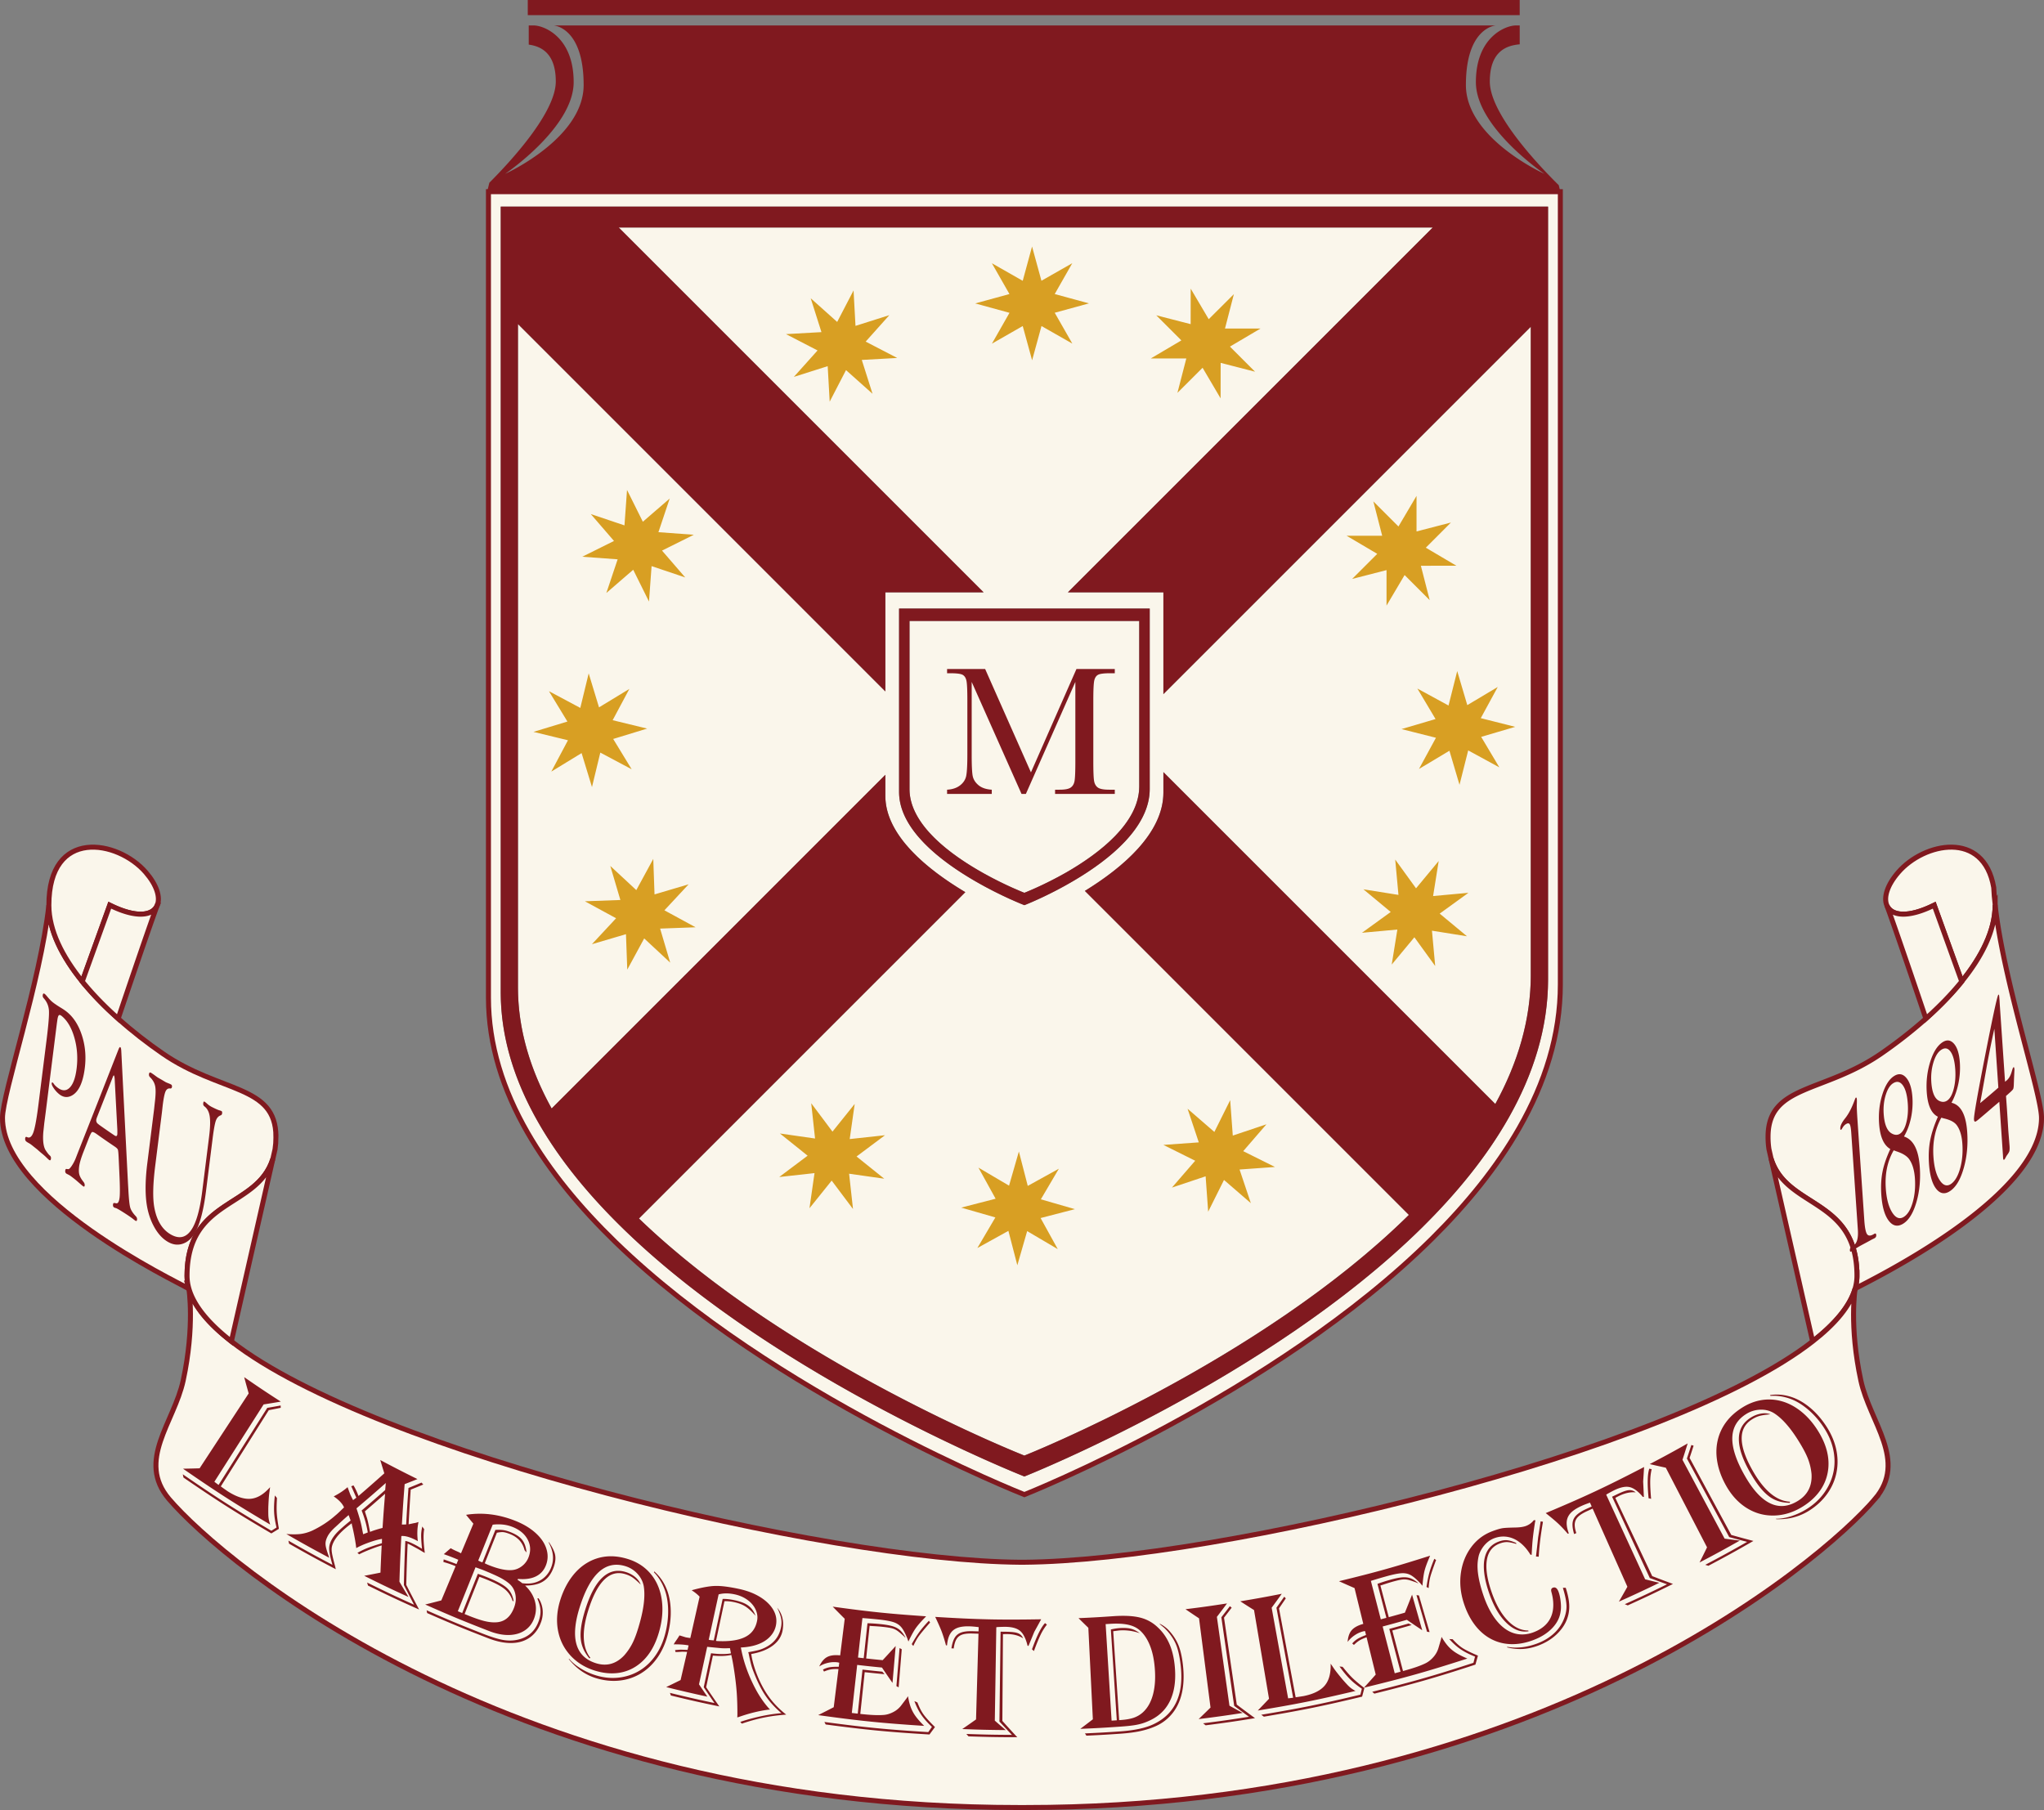 <svg xmlns="http://www.w3.org/2000/svg" width="601.469" height="532.665" viewBox="0 0 601.469 532.665"><rect x="0" y="0" width="601.469" height="532.665" fill="#808080" stroke="none"/><path d="M81.2 334.54c0 1.322-.088 2.527-.264 3.658l-.646 2.864-.015.03c-4.656 14.66-25.235 11.428-25.235 34.386 0 1.249.19 2.498.543 3.746C51.588 377.021.734 352.593.734 328.988c0-7.095 11.164-40.204 13.647-62.56.014 7.403 3.936 15.114 9.826 22.4v.015c3.085 3.804 6.699 7.491 10.562 10.929 4.2 3.76 8.696 7.241 13.161 10.311 16.922 11.663 33.27 9.093 33.27 24.457z" fill="#faf6eb" stroke="#80191f" stroke-width="1.469" stroke-miterlimit="10"/><path d="M46.285 266.384c0 .014 0 .014-.015.029-1.248 3.055-6.037 3.907-13.969-.03l-8.094 22.445c-5.89-7.286-9.812-14.997-9.826-22.4 0-.015.014-.03 0-.044 0-22.827 20.256-19.199 28.51-9.68 3.247 3.76 4.334 7.344 3.394 9.68zM587.088 266.28v.104c0 7.403-3.922 15.158-9.826 22.444l-8.094-22.444c-7.815 3.877-12.589 3.114-13.91.146-.03-.044-.045-.102-.06-.146-.94-2.321.133-5.92 3.394-9.68 7.55-8.726 25.177-12.5 28.085 4.48.074 1.615.206 3.32.411 5.097z" fill="#faf6eb" stroke="#80191f" stroke-width="1.469" stroke-miterlimit="10"/><path d="M600.734 328.988c0 23.605-50.853 48.033-54.848 50.236a13.75 13.75 0 0 0 .543-3.746c0-22.988-20.623-19.727-25.25-34.43l-.646-2.85a23.648 23.648 0 0 1-.265-3.658c0-15.364 16.35-12.794 33.27-24.457 4.466-3.085 8.976-6.566 13.177-10.311 3.863-3.452 7.476-7.125 10.547-10.93v-.014c5.904-7.286 9.826-15.041 9.826-22.444v-.103c2.439 22.371 13.646 55.597 13.646 62.707z" fill="#faf6eb" stroke="#80191f" stroke-width="1.469" stroke-miterlimit="10"/><path d="M577.262 288.828v.015c-3.07 3.804-6.684 7.477-10.547 10.929 0 0-8.535-25.31-11.458-33.242 1.322 2.968 6.096 3.731 13.91-.146l8.095 22.444zM546.43 375.478a13.75 13.75 0 0 1-.544 3.746c-1.47 5.127-5.846 10.341-12.5 15.526l-12.207-53.703c4.627 14.704 25.25 11.443 25.25 34.431z" fill="#faf6eb" stroke="#80191f" stroke-width="1.469" stroke-miterlimit="10"/><path d="M551.732 441.153c-15.85 18.596-100.796 90.778-250.065 90.778h-1.865c-149.27 0-234.201-72.182-250.065-90.778-9.636-11.31 1.513-22.562 4.172-34.887 3.451-16.055 1.674-27.042 1.674-27.042 1.469 5.127 5.846 10.341 12.5 15.526 42.099 32.845 175.02 64.573 232.086 64.999h1.131c57.052-.426 189.972-32.14 232.086-64.999 6.654-5.185 11.03-10.4 12.5-15.526 0 0-1.777 10.987 1.69 27.042 2.643 12.325 13.807 23.576 4.156 34.887z" fill="#faf6eb" stroke="#80191f" stroke-width="1.469" stroke-miterlimit="10"/><path d="M80.275 341.092L68.083 394.75c-6.654-5.185-11.031-10.4-12.5-15.526a13.751 13.751 0 0 1-.543-3.746c0-22.958 20.579-19.727 25.235-34.386zM46.27 266.413c-2.893 7.785-11.501 33.359-11.501 33.359-3.863-3.438-7.477-7.125-10.562-10.93v-.014l8.094-22.444c7.932 3.936 12.72 3.084 13.97.029z" fill="#faf6eb" stroke="#80191f" stroke-width="1.469" stroke-miterlimit="10"/><path d="M143.732 56.405v237.212c0 13.88 4.303 27.174 11.501 39.69 6.566 11.427 15.556 22.21 25.853 32.212 46.622 45.242 120.346 74.326 120.346 74.326s73.386-29.142 120.038-75.427c10.136-10.062 19.008-20.932 25.589-32.478 7.55-13.234 12.089-27.365 12.089-42.216V59.401v-2.996H143.732zM455.534 91.07v197.126c0 14.292-4.333 27.909-11.545 40.673-6.522 11.56-15.424 22.416-25.603 32.463-45.595 44.919-116.954 73.18-116.954 73.18S229.78 406.31 184.2 362.405c-10.356-9.974-19.36-20.755-25.868-32.198-6.889-12.06-10.987-24.854-10.987-38.22V90.291 60.797h308.189V91.07zm-195.01 136.945v6.199c0 11.677 12.397 21.695 23.531 28.335l-96.036 96.036c44.081 42.48 113.413 69.773 113.413 69.773s69.053-27.351 113.15-70.83l-95.347-95.347c11.017-6.771 23.106-16.936 23.106-28.937v-6.022l97.667 97.667c6.551-11.957 10.444-24.693 10.444-38.03V96.153L342.34 204.263v-29.95h-28.1L421.603 66.951H182.07L289.43 174.313h-28.908v29.158L152.413 95.36v195.172c0 12.456 3.687 24.399 9.915 35.68l98.195-98.196zm4.039-20.506v-28.423h73.753v53.115c0 11.31-11.898 20.8-22.18 26.881-7.815 4.642-14.704 7.3-14.704 7.3s-6.625-2.54-14.263-6.947c-10.37-5.964-22.606-15.336-22.606-26.352V207.51zm24.986 49.546c6.492 3.614 11.883 5.685 11.883 5.685s5.655-2.189 12.354-6.008c9.65-5.567 21.446-14.542 21.446-25.324v-20.036-28.643h-67.6v49.487c0 10.532 12.178 19.419 21.917 24.839z" fill="#faf6eb"/><path d="M428.55 166.484l-8.99-5.303 7.39-7.403-10.121 2.615v-10.459l-5.318 9.004-7.388-7.388 2.6 10.12h-10.459l9.004 5.318-7.388 7.388 10.12-2.6v10.444l5.318-8.99 7.389 7.39-2.6-10.121 10.443-.015zm-4.906 102.382l8.461-6.125-10.4.954 1.646-10.311-6.67 8.035-6.125-8.461.955 10.4-10.311-1.646 8.034 6.67-8.46 6.125 10.414-.955-1.66 10.311 6.669-8.034 6.125 8.46-.954-10.4 10.311 1.646-8.035-6.669zM445.87 213.9l-10.136-2.556 4.995-9.18-8.96 5.346-2.968-10.018-2.556 10.136-9.166-4.995 5.347 8.975-10.018 2.953 10.136 2.556-4.995 9.18 8.96-5.361 2.968 10.018 2.556-10.12 9.166 4.993-5.347-8.975 10.018-2.952zM370.926 96.682h-10.459l2.615-10.12-7.404 7.373-5.302-8.99-.015 10.444-10.12-2.6 7.388 7.389-9.004 5.317h10.458l-2.614 10.121 7.403-7.388 5.302 9.004.015-10.444 10.12 2.6-7.388-7.389 9.005-5.317zm-50.486-7.403l-10.077-2.747 5.17-9.078-9.077 5.17-2.762-10.076-2.747 10.091-9.077-5.17 5.17 9.063-10.076 2.761 10.09 2.762-5.17 9.078 9.063-5.186 2.762 10.077 2.761-10.077 9.078 5.171-5.185-9.078 10.077-2.761zm-56.42 16.07l-9.284-4.819 6.963-7.785-9.96 3.158-.572-10.429-4.818 9.269-7.786-6.963 3.159 9.96-10.43.587 9.284 4.803-6.977 7.786 9.959-3.159.587 10.444 4.804-9.283 7.8 6.962-3.159-9.959 10.43-.573zM204.69 272.89l-9.18-4.995 7.124-7.653-10.032 2.968-.368-10.444-4.994 9.18-7.653-7.109 2.967 10.018-10.443.382 9.18 4.994-7.11 7.638 10.019-2.952.382 10.429 4.98-9.18 7.652 7.123-2.967-10.017 10.444-.382zm-.528-115.514l-10.415-.764 3.32-9.9-7.903 6.83-4.656-9.357-.75 10.43-9.914-3.335 6.83 7.917-9.342 4.642 10.415.764-3.32 9.9 7.903-6.83 4.641 9.357.764-10.43 9.9 3.335-6.83-7.903 9.357-4.656zm-13.734 57.037l-10.15-2.468 4.92-9.21-8.93 5.435-3.041-10.003-2.468 10.165-9.224-4.921 5.434 8.93-9.988 3.041 10.15 2.468-4.906 9.225 8.916-5.45 3.055 10.003 2.453-10.15 9.225 4.906-5.435-8.916 9.989-3.055zm61.62 125.928l8.373-6.257-10.385 1.131 1.468-10.341-6.536 8.152-6.258-8.358 1.131 10.385-10.34-1.483 8.152 6.536-8.358 6.273 10.385-1.146-1.484 10.34 6.537-8.137 6.272 8.358-1.146-10.385 10.341 1.469-8.152-6.537zm64.264 15.497l-10.032-2.893 5.302-9.005-9.151 5.053-2.615-10.12-2.893 10.047-9.005-5.303 5.053 9.151-10.12 2.615 10.047 2.894-5.303 9.004 9.137-5.053 2.63 10.12 2.893-10.047 9.004 5.303-5.053-9.151 10.106-2.615zm58.859-12.412l-9.342-4.656 6.83-7.903-9.9 3.32-.764-10.43-4.657 9.357-7.888-6.83 3.305 9.9-10.414.75 9.357 4.656-6.845 7.903 9.915-3.32.749 10.414 4.656-9.342 7.903 6.83-3.32-9.9 10.415-.749z" fill="#d89f23"/><path d="M173.727 487.877c-1.18-1.492-1.823-3.41-1.933-5.745-.11-2.336.32-5.034 1.266-8.096 1.33-4.303 2.919-7.345 4.74-9.142 1.82-1.797 3.86-2.345 6.155-1.656.843.253 1.572.588 2.186 1.006.613.418 1.406 1.111 2.387 2.075-.303-.831-.85-1.575-1.643-2.233-.792-.658-1.726-1.147-2.804-1.471-2.544-.764-4.787-.238-6.77 1.596-1.982 1.835-3.684 4.975-5.076 9.44-.557 1.79-.947 3.377-1.165 4.762-.218 1.383-.282 2.621-.192 3.714a9.695 9.695 0 0 0 .764 3.085c.42.963 1.018 1.912 1.798 2.841l.287-.176zm-12.223-34.074l-.05.142c1.33 2.429 1.627 4.77.843 7.03-.408 1.18-1.026 2.18-1.858 3-.832.82-1.82 1.4-2.963 1.734-1.144.335-2.412.406-3.8.207-.513-.409-.967-.735-1.365-.976l.105-.286c2.187.2 3.985-.07 5.389-.795 1.404-.725 2.378-1.881 2.93-3.457.555-1.578.54-3.184-.024-4.822-.564-1.636-1.638-3.145-3.214-4.539-1.578-1.394-3.503-2.54-5.787-3.453-4.897-1.956-9.71-2.557-14.567-1.792a334.71 334.71 0 0 0 2.154 2.603l-3.64 8.711-.2-.087a5.898 5.898 0 0 0-.338-.187 12.421 12.421 0 0 0-.624-.285 20.851 20.851 0 0 1-1.462-.696c-.162-.094-.244-.14-.406-.235-.813.703-1.22 1.054-2.038 1.753.124.037.234.072.33.105s.186.069.27.106c.664.222 1.685.616 3.062 1.178l.607.263-.527 1.26a86.36 86.36 0 0 0-3.773-1.37l-.085.76c1.365.38 2.562.791 3.596 1.238l-4.206 10.068c-1.892.494-2.84.735-4.747 1.206 7.476 3.312 11.245 4.876 18.832 7.817 2.139.829 4.12 1.211 5.928 1.154 1.808-.057 3.353-.528 4.633-1.402 1.279-.875 2.185-2.098 2.726-3.661.585-1.691.62-3.372.121-5.042s-1.448-3.15-2.848-4.447c1.492.017 2.792-.165 3.9-.543a6.477 6.477 0 0 0 2.783-1.817c.748-.833 1.337-1.882 1.77-3.14.468-1.354.592-2.549.377-3.584-.215-1.035-.83-2.273-1.834-3.72zm-16.527-5.107c2.148-.256 4.095-.036 5.862.67 2.079.832 3.547 2.048 4.413 3.671.867 1.623.978 3.344.311 5.164a5.89 5.89 0 0 1-1.918 2.648c-.893.706-1.87 1.107-2.93 1.201-1.764.167-4.106-.324-7.003-1.504-.354-.145-.71-.307-1.067-.491l3.568-8.988c.832-.169 1.488-.224 1.97-.166.481.06 1.115.248 1.905.564 2.303.92 3.72 2.489 4.273 4.739l.578.661c-.16-1.57-.584-2.797-1.272-3.684-.688-.887-1.811-1.636-3.37-2.26-.806-.321-1.518-.53-2.137-.624-.62-.092-1.415-.115-2.39-.067l-3.808 9.543-.423-.12-.815-.393 4.253-10.564zm6.346 24.261c-1.06 2.92-2.9 4.426-5.531 4.478-1.018.042-2.153-.096-3.401-.418-1.249-.32-2.863-.877-4.838-1.683l-.838-.343 4.351-10.96c.676.24 1.362.5 2.06.783 2.485 1.005 4.283 1.943 5.385 2.841 1.103.898 1.877 2.053 2.322 3.465l.314.119c-.26-1.66-.929-2.972-2.014-3.947-1.084-.975-3.022-2.007-5.81-3.135a43.37 43.37 0 0 0-2.711-.999l-4.606 11.541c-.514-.212-.771-.319-1.285-.533l5.209-12.934c1.342.486 2.066.745 2.167.786 2.098.86 3.717 1.57 4.856 2.147 1.139.576 2.079 1.195 2.819 1.808.924.765 1.56 1.782 1.846 3.063.285 1.28.189 2.589-.295 3.921zm75.266 30.149c-.92-.964-1.829-2.118-2.717-3.462-.89-1.344-1.744-2.888-2.56-4.631a44.121 44.121 0 0 1-2.022-5.082 39.368 39.368 0 0 1-1.282-5.096c1.966-.088 3.683-.416 5.145-.976 1.461-.558 2.64-1.337 3.538-2.326.897-.99 1.45-2.112 1.665-3.362.21-1.218.092-2.373-.35-3.466-.44-1.093-1.158-2.11-2.149-3.053-.99-.943-2.197-1.758-3.621-2.454-1.424-.696-3.06-1.236-4.912-1.627-2.872-.607-5.174-.899-6.915-.847-1.74.052-4.018.481-6.855 1.26l.18.152c.768.483 1.479 1.066 2.133 1.744l-2.736 12.178c-.755-.11-1.228-.186-1.396-.232-.237-.067-.503-.157-.78-.243a57.07 57.07 0 0 0-1.018-.302.416.416 0 0 0-.1.184c-.449.706-.67 1.043-.662 1.009-.515.742-.78 1.137-.791 1.186a.78.78 0 0 1-.043.12 2.28 2.28 0 0 1-.082.162l.29-.032c1.651-.005 3.01.098 4.08.318l-.303 1.308c-.692-.02-1.038-.03-1.732-.052-.352-.018-1.001.025-1.946.121l.122.552.225.003c.129.014.346.011.651-.009.306-.02.578-.033.803-.051.152-.012.417-.016.79-.005.373.013.69.023.95.034l-1.918 8.29c-1.685.835-2.533 1.249-4.235 2.068a359.218 359.218 0 0 0 12.115 2.82 351.684 351.684 0 0 1-2.461-3.63l2.407-11.038c1.429.146 2.143.215 3.57.348.758.096 1.8.112 3.125.043l.3 1.537c-1.439.254-3.224.265-5.35.022l-.518-.063-2.146 10.005a351.948 351.948 0 0 0 3.157 4.65 360.393 360.393 0 0 1-13.099-2.987l.284.773c5.684 1.383 8.536 2.026 14.253 3.214a351.225 351.225 0 0 1-3.881-5.648l1.977-9.29.225-.002c1.936.183 3.672.11 5.2-.214l.058.272c.28 1.195.553 2.756.836 4.67.336 2.269.581 4.378.713 6.316.132 1.937.194 4.048.187 6.335l-.034.793.426-.123c3.102-1.09 6.017-1.811 8.767-2.158l.442-.026zm-9.431-20.6c-1.665.41-3.732.56-6.196.435l-.265-.058 2.483-11.667c.869-.034 1.807.057 2.819.272 1.355.288 2.474.714 3.363 1.283.89.568 1.867 1.475 2.942 2.716a6.328 6.328 0 0 0-1.204-2.137c-.526-.607-1.193-1.102-2-1.484-.808-.382-1.802-.698-2.984-.949-1.3-.276-2.455-.4-3.465-.372l-2.615 12.192c-.603-.029-1.028-.072-1.275-.128l-.21-.047 2.913-13.354c1.406-.382 2.975-.385 4.713-.014 1.415.302 2.661.84 3.744 1.62 1.084.78 1.884 1.712 2.4 2.803.518 1.091.678 2.183.474 3.279-.276 1.478-.865 2.68-1.776 3.603-.91.924-2.197 1.597-3.861 2.006zm-41.964 9.18c2.242.676 4.382.9 6.405.677a12.563 12.563 0 0 0 5.573-1.995c1.69-1.106 3.115-2.579 4.28-4.41 1.165-1.833 2.06-4.005 2.697-6.509.633-2.488.873-4.862.735-7.119-.138-2.255-.633-4.29-1.481-6.107a13.629 13.629 0 0 0-3.498-4.634c-1.486-1.277-3.24-2.217-5.275-2.83-2.203-.665-4.284-.899-6.26-.696a13.527 13.527 0 0 0-5.55 1.83c-1.728 1.019-3.261 2.42-4.596 4.214-1.335 1.793-2.416 3.911-3.23 6.363-1.036 3.124-1.333 6.134-.853 9.032.48 2.898 1.688 5.433 3.627 7.586 1.94 2.151 4.425 3.694 7.426 4.598zm-4.602-18.727c3.12-9.87 7.575-13.822 13.413-12.061a7.849 7.849 0 0 1 3.539 2.212c.987 1.062 1.615 2.275 1.88 3.65.444 2.654.105 6.118-1.048 10.39-.687 2.545-1.373 4.55-2.065 6.014a16.845 16.845 0 0 1-2.663 4.026c-2.333 2.463-5.075 3.242-8.168 2.307-6.15-1.858-7.764-7.442-4.888-16.538zm26.778 2.104c.042-1.795-.113-3.466-.46-5.015a14.981 14.981 0 0 0-1.647-4.265 12.882 12.882 0 0 0-2.755-3.34l-.072.268c.935.943 1.74 2.08 2.415 3.407a15.44 15.44 0 0 1 1.427 4.236c.274 1.496.379 3.115.308 4.86a26.495 26.495 0 0 1-.789 5.371c-.618 2.476-1.57 4.656-2.87 6.533-1.302 1.878-2.852 3.374-4.655 4.48-1.803 1.107-3.815 1.803-6.029 2.081s-4.48.073-6.78-.616a19.137 19.137 0 0 1-4.582-2.051c-1.423-.878-2.574-1.842-3.45-2.889l-.046.145c2.248 2.802 4.962 4.683 8.086 5.618 2.399.717 4.745.938 7.021.666a15.017 15.017 0 0 0 6.276-2.204c1.904-1.195 3.52-2.785 4.852-4.761 1.332-1.975 2.308-4.247 2.942-6.805.5-2.018.767-3.924.808-5.719zm43.384 29.678c12.439 1.72 18.687 2.354 31.196 3.164-1.073-1.052-1.912-2-2.523-2.842a10.941 10.941 0 0 1-1.425-2.634c-.34-.915-.61-2-.809-3.253l-.372.556c-.65.865-.976 1.296-1.632 2.159a6.774 6.774 0 0 1-2.223 1.887c-.904.491-1.878.818-2.853.903-1.698.147-3.937.032-6.578-.254l-.387-.043 1.301-12.282c2.337.256 3.507.375 5.846.598l-.664-.752a346.875 346.875 0 0 1-5.836-.608l-1.396 12.962c-.698-.078-1.046-.117-1.744-.198l1.58-14.14c2.915.337 4.374.492 7.293.776a353.563 353.563 0 0 0 3.101 4.518l.937-10.865a351.342 351.342 0 0 1-3.832 4.176 343.88 343.88 0 0 1-4.857-.502l1.019-9.609.52.057c1.329.075 2.296.14 2.905.201 1.426.144 2.574.3 3.347.527.7.206 1.368.608 1.958 1.118.034.003.484.392 1.356 1.16.16.183.325.331.492.447-.49-.939-1.022-1.67-1.601-2.197-.579-.524-1.316-.92-2.211-1.191-.896-.269-2.098-.477-3.607-.63-1.337-.137-2.6-.22-3.79-.25l-1.108 10.287a342.72 342.72 0 0 1-1.68-.19l1.299-11.62c1.407.096 2.966.234 4.678.411 1.972.204 3.458.463 4.46.792 1 .33 1.786.85 2.357 1.56.572.712 1.149 1.804 1.739 3.276-.001.018.1.304.303.863.804-1.698 1.501-2.98 2.097-3.842.596-.861 1.487-1.894 2.661-3.1l.448-.478c-11.021-.755-16.525-1.322-27.486-2.84a318.701 318.701 0 0 0 3.535 3.568l-1.34 10.77c-1.601-.17-2.866-.018-3.8.469-.932.484-1.722 1.416-2.368 2.792a8.31 8.31 0 0 1 2.616-1.07 7.79 7.79 0 0 1 2.728-.15c.089.012.177.028.266.048.088.02.184.046.29.076l-.147 1.182c-1.163-.012-2.07.038-2.722.154a6.438 6.438 0 0 0-1.925.683l.306.58c.719-.31 1.376-.52 1.973-.627.598-.107 1.358-.142 2.283-.11l-1.395 11.225c-1.822.942-2.737 1.409-4.58 2.332zm-133.588-41.002c5.187 2.588 7.796 3.836 13.045 6.24a354.845 354.845 0 0 1-2.674-4.504c.17-5.387.283-8.073.566-13.433.986-.102 2.25.218 3.798.952.383.18.735.364 1.054.552-.254-1.982-.184-3.864.195-5.643l-.6.19c-.235.074-.48.126-.734.154-.63.135-.945.202-1.577.335.213-4.088.336-6.127.615-10.199 1.488-.595 2.23-.896 3.706-1.506l-.529-.566c-1.527.638-2.293.953-3.833 1.577a521.592 521.592 0 0 0-.678 10.739c-.504.014-.756.02-1.26.032.28-4.77.442-7.15.812-11.898 1.514-.587 2.268-.884 3.77-1.485a335.71 335.71 0 0 1-10.946-5.611c.469 1.566.708 2.35 1.194 3.917a489.79 489.79 0 0 1-7.6 6.673c-.439-1.19-.93-2.23-1.474-3.12l-.669.269c.059.1.088.151.146.253.247.555.44.996.582 1.32.244.557.366.836.612 1.392l.174.381c-.384.288-.577.431-.962.717-.141-.249-.422-.81-.836-1.686-.316-.85-.472-1.274-.783-2.124-1.128.995-2.487 1.903-4.08 2.714 1.56 1.057 2.574 2.137 3.04 3.251l-.238.215c-1.169 1.149-1.933 1.855-2.287 2.124-1.985 1.757-4.269 3.263-6.863 4.498-1.163.508-2.292.832-3.384.97-1.093.137-2.496.144-4.213.01 5.024 2.894 7.554 4.295 12.647 7.008-.148-.384-.223-.596-.224-.636-.39-1.086-.647-1.933-.774-2.537-.128-.604-.146-1.147-.057-1.625.09-.48.283-1.002.58-1.569.439-.836 1.2-1.736 2.28-2.704.787-.723 1.18-1.086 1.962-1.812a75.825 75.825 0 0 1 1.92-1.695l.591 1.603c-1.61 1.3-2.85 2.371-3.706 3.222-.856.851-1.51 1.708-1.961 2.575-.444.853-.663 1.697-.654 2.534.009.835.256 2.158.759 3.968l.207.74c-5.22-2.754-7.812-4.177-12.96-7.12l.201.9c5.463 3.112 8.215 4.614 13.757 7.514a4.772 4.772 0 0 1-.146-.577 3.244 3.244 0 0 0-.086-.374c-.411-1.49-.69-2.648-.847-3.476-.157-.828-.192-1.502-.106-2.02.084-.517.279-1.069.581-1.652.867-1.676 2.635-3.47 5.267-5.415l.06.376c.526 2.221.92 4.222 1.172 6.003l.115.913c1-.565 2.233-1.107 3.693-1.632 1.46-.524 2.751-.885 3.88-1.076-.008.505-.012.758-.018 1.263l-.336.115c-1.674.503-2.99.938-3.942 1.316-.951.378-1.926.85-2.927 1.416l.516.434c.753-.41 1.832-.886 3.231-1.435 1.4-.551 2.526-.945 3.385-1.177a523.115 523.115 0 0 0-.356 7.997c-1.91.386-2.869.573-4.793.935zm-.304-12.229c-.198-.99-.295-1.484-.487-2.473-.259-1.273-.758-2.99-1.48-5.147a481.426 481.426 0 0 0 8.633-7.46c-.075.827-.112 1.241-.184 2.069a483.195 483.195 0 0 1-6.933 6.021c.875 2.194 1.481 4.347 1.808 6.465-.542.211-.813.316-1.357.525zm2.032-.69l-.105-.48c-.296-1.59-.558-2.788-.795-3.595l-.499-1.542-.122-.435a481.997 481.997 0 0 0 5.943-5.175c-.33 4.014-.479 6.026-.745 10.058-1.555.405-2.784.792-3.677 1.168zm-27.44-5.406c-.077-1.063-.07-2.44.028-4.129l.006-.467a351.58 351.58 0 0 1-.606-.718l-.03.276c-.193 1.771-.256 3.314-.19 4.626.063 1.313.297 2.821.709 4.527-.605.384-.907.575-1.513.957-10.6-6.245-15.821-9.57-26.074-16.626l.207.968c10.17 6.975 15.348 10.263 25.856 16.442a418.81 418.81 0 0 0 2.2-1.345l-.026-.309c-.305-1.738-.491-3.138-.567-4.202zm335.357 24.01l3.113 10.783.744.094-3.13-10.777-.727-.1zm-148.522 14.42l.464.545c.55-1.197 1.086-2.16 1.612-2.894.527-.733 1.563-1.976 3.086-3.74l.25-.239a388.24 388.24 0 0 1-.356-.556c-1.136 1.196-2.067 2.282-2.785 3.264-.717.982-1.473 2.189-2.27 3.62zm154.16-24.411l.15-.316-.532-.387c-.644 1.537-1.133 2.895-1.458 4.076-.325 1.18-.607 2.586-.847 4.215l.63.336c.091-1.32.252-2.416.486-3.295.234-.878.767-2.42 1.572-4.63zm29.529-1.371l.807.059c.138-2.838.539-6.095 1.164-9.771l.077-.524-.672-.106c-.284 1.86-.43 2.79-.734 4.653a435.929 435.929 0 0 1-.642 5.689zm-327.158-8.026l-.568-.8c-.222 1.015-.332 1.928-.327 2.74.004.812.087 2.085.26 3.82l-.38-.233a24.795 24.795 0 0 0-2.512-1.375c-.785-.372-1.459-.61-2.023-.712a523.76 523.76 0 0 0-.425 12.974 356.434 356.434 0 0 0 2.998 5.799c-5.557-2.508-8.32-3.813-13.809-6.525l.25.883c5.977 2.944 8.986 4.355 15.043 7.056a355.372 355.372 0 0 1-3.779-7.25c.115-4.875.196-7.308.404-12.163l.527.25c.1.048.776.392 1.965 1.042a33.253 33.253 0 0 1 1.93 1.122c.186.12.447.225.635.348-.43-3.13-.478-5.455-.19-6.976zm33.625 20.294l-.328.106c.529 1.21.835 2.313.913 3.306.077.995-.076 2.057-.464 3.19-1.042 3.046-3.12 4.938-6.267 5.62-1.348.299-2.752.324-4.207.076-1.454-.25-3.42-.843-5.883-1.807-6.71-2.625-10.046-4.01-16.67-6.925.06.325.091.487.153.813 7.152 3.138 10.755 4.623 18.007 7.424 2.577.996 4.93 1.453 7.038 1.383 2.11-.069 3.897-.662 5.36-1.761 1.462-1.1 2.523-2.644 3.197-4.625a8.19 8.19 0 0 0 .415-2.336 7.538 7.538 0 0 0-.304-2.442c-.234-.79-.553-1.463-.96-2.022zm273.342 17.761c-1.386-.583-2.514-1.156-3.388-1.713a10.738 10.738 0 0 1-2.281-1.928c-.646-.726-1.287-1.638-1.921-2.732l-.153.656c-.302 1.047-.455 1.57-.765 2.616a6.921 6.921 0 0 1-1.418 2.582c-.675.792-1.474 1.457-2.36 1.897-1.543.765-3.688 1.485-6.269 2.193l-.379.104-3.154-11.93a346.03 346.03 0 0 0 5.703-1.602l-.892-.456c-2.275.652-3.414.97-5.696 1.589l3.308 12.598c-.683.185-1.024.277-1.707.46l-3.555-13.766c2.854-.761 4.28-1.155 7.123-1.969a338.51 338.51 0 0 0 4.524 3.065l-2.992-10.474a363.531 363.531 0 0 1-2.113 5.31c-1.893.54-2.841.806-4.74 1.324l-2.467-9.333.51-.14a77.318 77.318 0 0 1 2.798-.884c1.39-.392 2.524-.672 3.333-.746.73-.066 1.502.061 2.238.319.034-.01.595.185 1.689.579.216.111.424.189.622.234-.795-.693-1.557-1.178-2.289-1.454-.73-.276-1.565-.372-2.503-.293-.937.08-2.142.33-3.614.745a50.483 50.483 0 0 0-3.646 1.167l2.625 9.998c-.657.179-.986.267-1.643.443l-2.922-11.311c1.354-.43 2.867-.877 4.537-1.344 1.925-.538 3.413-.846 4.472-.91 1.059-.062 1.982.131 2.773.583.79.451 1.723 1.255 2.803 2.41.005.016.202.246.593.692.15-1.881.35-3.335.603-4.358.254-1.024.724-2.317 1.4-3.876l.25-.612c-10.646 3.384-16.017 4.885-26.821 7.506 1.822.82 2.739 1.225 4.581 2.024 1.033 4.214 1.55 6.32 2.581 10.534-1.561.431-2.691 1.04-3.392 1.836-.702.796-1.11 1.955-1.224 3.475a8.482 8.482 0 0 1 2.068-1.96 7.92 7.92 0 0 1 2.503-1.144 2.89 2.89 0 0 1 .266-.053c.09-.014.19-.026.298-.037l.284 1.157c-1.094.417-1.925.797-2.495 1.145-.571.35-1.09.799-1.56 1.346l.493.428c.563-.553 1.103-.99 1.625-1.311.522-.32 1.221-.633 2.1-.943l2.69 10.978a342.891 342.891 0 0 1-3.46 3.86c12.261-2.974 18.355-4.689 30.426-8.574zm-349.16-75.614c-4.341-2.801-6.496-4.24-10.77-7.194.514 1.914.778 2.871 1.319 4.786l-14.441 22.037c-1.947.059-2.924.082-4.882.115 10.094 6.976 15.234 10.266 25.667 16.451a11.611 11.611 0 0 1-.425-1.531 9.119 9.119 0 0 1-.14-1.407 51.19 51.19 0 0 1 .008-2.456c.024-.536.05-1.066.08-1.589.029-.524.064-1.01.106-1.456.04-.449.095-.898.163-1.35.067-.452.121-.862.163-1.232-1.824 2.082-3.709 3.225-5.653 3.415-1.945.19-4.24-.542-6.85-2.22a83.945 83.945 0 0 1-1.998-1.415c5.646-8.973 8.47-13.46 14.115-22.434 1.414-.273 2.118-.413 3.523-.699l-.026-.677c-1.571.286-2.36.425-3.94.695l-14.33 22.686a361.17 361.17 0 0 1-1.238-.932l14.492-22.763c2.03-.318 3.042-.484 5.058-.83zm402.458 28.415l.77.205-.026-.299c-.165-2.017-.245-3.644-.232-4.885.015-1.24.157-2.424.426-3.554a346.15 346.15 0 0 1-.704-.146c-.538 1.63-.6 4.441-.225 8.449l-.009.23zm-258.99 58.245a28.489 28.489 0 0 1-2.313-3.964 33.516 33.516 0 0 1-1.747-4.355c-.474-1.472-.796-2.828-.97-4.066 2.683-.464 4.82-1.32 6.413-2.54s2.527-2.722 2.823-4.49c.438-2.618-.107-4.812-1.605-6.594.578 1.204.956 2.207 1.128 3.01.172.803.186 1.639.04 2.506-.462 2.736-1.94 4.777-4.472 6.085-.646.347-1.301.615-1.969.808-.666.193-1.749.423-3.251.682l.138.439c.186.965.37 1.813.549 2.544.179.73.35 1.332.515 1.801.165.469.42 1.132.768 1.987.724 1.768 1.454 3.283 2.182 4.547a22.968 22.968 0 0 0 2.48 3.511 28.415 28.415 0 0 0 3.142 3.11c-1.308.111-2.642.285-4.005.52-1.364.237-2.772.54-4.225.91-1.455.37-2.75.753-3.884 1.156l.484.506.28-.103c2.237-.746 4.334-1.318 6.302-1.71 1.967-.393 4.119-.672 6.459-.845-2.081-1.616-3.836-3.438-5.263-5.455zm233.8-31.859l.153.54c.543 1.819.845 3.355.905 4.606.06 1.252-.193 2.55-.69 3.858a11.5 11.5 0 0 1-2.932 4.349c-1.367 1.279-3.018 2.284-4.943 3.008-3.137 1.18-6.124 1.506-8.919.99l.065.19c1.634.391 3.184.54 4.644.447 1.46-.093 2.962-.426 4.498-1.004 2.052-.772 3.81-1.84 5.265-3.19 1.454-1.35 2.512-2.857 3.14-4.493.524-1.365.745-2.794.682-4.255-.064-1.459-.41-3.146-1.035-5.061-.333.007-.5.01-.833.015zm28.375-1.483a315.978 315.978 0 0 1-4.169-1.026l-11.46-24.907.294-.196c.937-.52 1.629-.893 2.078-1.11 1.781-.863 3.255-1.18 4.435-.938 1.178.24 2.425 1.115 3.743 2.62l.181.248.356.048a491.48 491.48 0 0 0-.213-4.543c.117-1.707.172-2.56.273-4.264-11.416 5.914-17.217 8.627-28.956 13.567l.24.172c1.607 1.283 2.822 2.31 3.636 3.09.814.78 1.693 1.72 2.638 2.82l.297-.13c-.505-1.344-.707-2.5-.613-3.472.096-.97.498-1.822 1.206-2.558.708-.735 1.766-1.418 3.173-2.054.663-.3 1.482-.616 2.46-.955.2.454.302.68.503 1.134-.62.285-.93.427-1.552.71-1.312.597-2.296 1.217-2.955 1.87s-1.031 1.41-1.119 2.278c-.088.868.064 1.95.457 3.252l.642-.28c-.379-1.125-.526-2.068-.444-2.833.083-.763.415-1.427.997-1.991.582-.563 1.464-1.11 2.647-1.649.642-.292.963-.439 1.604-.734l10.226 22.999a354.362 354.362 0 0 1-2.498 4.386 361.059 361.059 0 0 0 11.893-5.554zm-46.971-11.55c.795-.299 1.516-.441 2.164-.427.648.016 1.567.202 2.764.552l-.116-.308c-1.048-.463-1.935-.728-2.666-.792-.731-.063-1.55.076-2.461.417-1.158.435-2.078 1.075-2.762 1.927-.684.852-1.148 1.9-1.394 3.145-.245 1.245-.262 2.706-.046 4.384.216 1.68.668 3.534 1.362 5.563.66 1.933 1.411 3.636 2.258 5.11.847 1.472 1.798 2.724 2.855 3.752 1.057 1.029 2.133 1.749 3.223 2.159a6.36 6.36 0 0 0 3.315.342l-.086-.238c-2.183.004-4.233-1.003-6.135-3.01-1.9-2.005-3.454-4.804-4.684-8.38-1.324-3.847-1.767-6.981-1.355-9.4.411-2.417 1.659-4.007 3.764-4.796zm74.726-20.965c-2.27-3.875-3.43-7.113-3.51-9.707-.08-2.594.918-4.532 3.01-5.852.768-.486 1.519-.828 2.252-1.028.733-.199 1.794-.355 3.187-.479-.826-.315-1.755-.381-2.79-.202-1.034.18-2.041.579-3.024 1.199-2.319 1.464-3.471 3.543-3.475 6.286-.005 2.744 1.151 6.135 3.5 10.164.942 1.616 1.848 2.966 2.723 4.051.873 1.084 1.745 1.954 2.616 2.608a9.295 9.295 0 0 0 2.808 1.452c1 .314 2.114.48 3.339.492l.067-.338c-1.916-.075-3.778-.849-5.581-2.31-1.804-1.462-3.506-3.578-5.122-6.336zm-40.695 7.537c.308-.185.696-.392 1.164-.62 1.693-.823 3.3-1.158 4.835-1.005-.43-.349-.882-.561-1.356-.636-.474-.075-1.047-.006-1.721.204-.673.21-1.517.563-2.531 1.055-.541.262-.812.392-1.353.652l11.101 23.929c2.02.747 3.035 1.115 5.074 1.838a362.244 362.244 0 0 1-12.434 5.862l.876.351c5.352-2.43 8.013-3.692 13.3-6.312a330.24 330.24 0 0 1-6.105-2.307c-4.342-9.203-6.513-13.805-10.85-23.01zm61.932-21.31c-1.15-1.72-2.38-3.186-3.682-4.402-1.304-1.216-2.652-2.198-4.042-2.95a14.505 14.505 0 0 0-4.309-1.53 13.004 13.004 0 0 0-4.386-.063l.15.235c1.346-.105 2.746.02 4.199.37 1.454.352 2.832.91 4.133 1.684 1.301.773 2.575 1.76 3.822 2.965a25.079 25.079 0 0 1 3.438 4.158c1.408 2.116 2.365 4.296 2.854 6.549.49 2.253.524 4.448.094 6.582-.43 2.134-1.306 4.158-2.632 6.06-1.325 1.903-3.042 3.525-5.138 4.849a20.168 20.168 0 0 1-4.672 2.184c-1.627.518-3.131.767-4.507.75l.076.13c3.615.124 6.873-.726 9.719-2.527 2.184-1.382 3.969-3.055 5.342-5.002 1.373-1.946 2.278-4.063 2.713-6.335.433-2.271.376-4.58-.165-6.924-.54-2.341-1.548-4.6-3.007-6.783zm-40.078 9.539c.478-1.438.713-2.157 1.177-3.596a400.35 400.35 0 0 1-.664-.203 342.793 342.793 0 0 1-1.307 3.981l12.45 23.117c2.101.576 3.156.858 5.275 1.407a363.884 363.884 0 0 1-12.329 6.758l.925.283c5.337-2.826 7.988-4.288 13.25-7.311a323.57 323.57 0 0 1-6.513-1.767l-12.264-22.67zm-66.944 55.87c-.863-.575-1.795-1.412-2.791-2.514l-.971-.04c1.062 1.206 2.153 2.195 3.272 2.963 1.119.77 2.546 1.504 4.29 2.194-.184.732-.277 1.098-.463 1.83-11.818 3.844-17.783 5.548-29.785 8.521l.626.55c11.985-2.984 17.941-4.692 29.742-8.543.3-1.056.447-1.584.74-2.64l-.554-.246c-1.878-.804-3.242-1.5-4.106-2.074zm105.24-46.12a13.495 13.495 0 0 0 2.378-5.646c.351-2.046.247-4.129-.303-6.244-.551-2.115-1.543-4.247-2.958-6.395-1.408-2.135-3.002-3.888-4.772-5.27-1.77-1.38-3.623-2.338-5.559-2.878a13.667 13.667 0 0 0-5.857-.342c-1.973.31-3.88 1.047-5.737 2.215-2.01 1.264-3.613 2.716-4.82 4.374a14.333 14.333 0 0 0-2.451 5.489c-.43 2.004-.442 4.112-.029 6.326.412 2.214 1.24 4.449 2.495 6.7 1.6 2.867 3.62 5.09 6.09 6.643 2.47 1.552 5.17 2.303 8.093 2.234 2.922-.07 5.772-.967 8.509-2.69 2.044-1.288 3.687-2.798 4.921-4.515zm-21.944-4.327c-5.16-8.94-5.036-14.984.29-18.335a8.204 8.204 0 0 1 4.08-1.278c1.468-.063 2.801.252 4.003.954 2.276 1.408 4.61 3.959 6.98 7.676 1.412 2.214 2.423 4.071 3.03 5.576.606 1.503.99 3.079 1.143 4.727.213 3.438-1.105 6.08-3.928 7.854-5.613 3.528-10.842 1.066-15.598-7.174zm-1.577 18.907a313.229 313.229 0 0 1-4.471-.57l-12.4-23.202c.624-1.928.93-2.892 1.529-4.82a336.211 336.211 0 0 1-11.17 6.079c1.886.438 2.834.651 4.736 1.066l12.132 23.433a356.338 356.338 0 0 1-2.206 4.459c4.77-2.499 7.14-3.788 11.85-6.445zM264.434 496.56l.916-11.198-.637-.36-.934 11.197.655.36zm186.722-13.89c2.311-.865 4.181-2.046 5.598-3.526 1.417-1.478 2.239-3.115 2.473-4.902.14-.782.144-1.766.011-2.952-.132-1.183-.35-2.16-.653-2.93-.401-1.02-.953-1.387-1.657-1.103-.464.186-.587.611-.407 1.253.54 1.921.671 3.705.449 5.245-.222 1.54-.814 2.872-1.775 3.988-.962 1.115-2.277 1.992-3.94 2.617-1.52.573-3.015.76-4.471.564-1.459-.196-2.83-.78-4.112-1.749-1.282-.967-2.447-2.284-3.499-3.946-1.051-1.662-1.942-3.59-2.681-5.783-.55-1.63-.967-3.136-1.251-4.51-.285-1.377-.437-2.61-.46-3.703a13.208 13.208 0 0 1 .317-3.24c.175-.759.513-1.514.979-2.248a8.257 8.257 0 0 1 1.612-1.876 6.649 6.649 0 0 1 2.003-1.186c1.304-.486 2.605-.617 3.913-.395 1.306.221 2.533.782 3.683 1.682 1.15.9 2.173 2.086 3.067 3.566l.356.022.026-.609c.072-1.317.14-2.381.21-3.191.069-.81.167-1.7.294-2.67.126-.97.277-2.001.452-3.095l.133-.6-.491-.018a5.143 5.143 0 0 1-2.195 1.653c-.737.296-1.804.472-3.18.5-1.77.035-3.029.086-3.755.192-.729.107-1.74.405-3.036.888-2.529.943-4.588 2.485-6.21 4.649-1.623 2.165-2.646 4.68-3.064 7.564-.418 2.886-.155 5.856.826 8.911.79 2.46 1.852 4.589 3.2 6.38 1.349 1.793 2.92 3.18 4.713 4.152 1.794.973 3.754 1.503 5.87 1.58 2.117.08 4.34-.31 6.652-1.175zm-147.396 2.476l-.104.203.588.528.104-.28c.703-1.886 1.318-3.383 1.85-4.491a15.933 15.933 0 0 1 1.867-3.001l-.554-.446c-1.156 1.223-2.392 3.72-3.75 7.487zm2.615-8.608c-12.48.205-18.728.064-31.191-.706l.14.262c.875 1.867 1.513 3.33 1.9 4.393a41.48 41.48 0 0 1 1.134 3.708l.317.017c.124-1.434.435-2.564.93-3.396.494-.83 1.21-1.417 2.146-1.764.935-.347 2.156-.49 3.664-.436.71.026 1.567.105 2.57.236l-.036 1.244c-.667-.02-1-.03-1.667-.053-1.407-.047-2.537.073-3.393.367-.857.294-1.507.81-1.951 1.551-.445.741-.77 1.782-.974 3.128l.685.033c.142-1.18.412-2.094.808-2.745.396-.65.97-1.099 1.72-1.347.751-.247 1.76-.348 3.03-.305.69.023 1.034.034 1.722.054l-.719 25.229a333.642 333.642 0 0 1-4.053 2.832c5.12.197 7.681.258 12.804.304a337.99 337.99 0 0 1-3.228-2.78l.44-27.494.34-.045a45.176 45.176 0 0 1 2.293-.072c1.928.02 3.355.392 4.287 1.136.932.743 1.657 2.085 2.179 4.026l.054.303.292.202a481.433 481.433 0 0 0 1.725-4.176c.82-1.48 1.227-2.222 2.032-3.706zm-9.96 4.351c1.833.016 3.384.432 4.665 1.255-.23-.506-.537-.898-.921-1.177s-.916-.473-1.596-.585c-.68-.112-1.568-.171-2.666-.182-.585-.005-.878-.009-1.464-.017l-.341 26.455a348.573 348.573 0 0 0 3.68 3.914c-5.364-.025-8.045-.08-13.406-.27l.623.706c5.74.196 8.611.247 14.353.253a351.158 351.158 0 0 1-4.386-4.796c.067-10.207.102-15.311.175-25.518.35-.03.777-.042 1.283-.038zm33.37 27.229c1.544-.108 2.811-.238 3.802-.384.989-.146 1.885-.346 2.687-.601.802-.255 1.633-.6 2.491-1.034 2.701-1.35 4.635-3.415 5.793-6.164 1.158-2.75 1.508-6.079 1.088-9.978-.173-1.614-.472-3.095-.894-4.443a16.021 16.021 0 0 0-1.654-3.672 14.072 14.072 0 0 0-2.443-2.96 11.344 11.344 0 0 0-5.274-2.87c-2.026-.491-4.635-.607-7.842-.384-4.067.283-6.102.398-10.173.577a323.91 323.91 0 0 0 2.891 2.835l1.328 26.93a335.897 335.897 0 0 1-3.698 2.812c4.762-.2 7.142-.333 11.898-.664zm-3.218-30.238c3.173-.211 5.598.074 7.294.898 1.037.489 1.969 1.275 2.797 2.363.827 1.088 1.504 2.404 2.03 3.95.526 1.547.887 3.337 1.078 5.375.287 3.064.142 5.758-.455 8.08-.597 2.324-1.621 4.139-3.073 5.433a7.846 7.846 0 0 1-2.653 1.541c-.97.333-2.245.556-3.819.666l-.444.031-1.748-26.168c1.111-.143 1.692-.222 1.745-.225a14.746 14.746 0 0 1 6.066.807c-.884-.668-1.767-1.11-2.65-1.326-.885-.217-2.021-.27-3.413-.168a15.97 15.97 0 0 0-2.438.4l1.743 26.727c-.612.042-.917.062-1.53.1l-1.752-28.404c.489-.031.733-.047 1.222-.08zm-54.924 26.497c-.594-.853-1.158-1.976-1.688-3.37l-.883-.393c.555 1.515 1.213 2.837 1.974 3.964.761 1.129 1.818 2.337 3.183 3.621-.428.615-.642.922-1.072 1.536-12.258-.756-18.38-1.352-30.574-2.98l.387.741c12.18 1.613 18.295 2.202 30.538 2.946.649-.875.971-1.313 1.614-2.19l-.424-.432c-1.448-1.44-2.461-2.59-3.055-3.443zm126.433-10.47c-.757-.723-1.663-1.734-2.71-3.036l-.304-.345-.901-.106.162.222c1.034 1.429 2.009 2.599 2.922 3.513.913.915 2.075 1.855 3.495 2.817l-.434 1.746c-11.603 2.773-17.444 3.956-29.17 5.917l.778.563c11.619-1.962 17.406-3.142 28.903-5.899.267-1.002.4-1.503.661-2.506l-.222-.207c-1.366-1.06-2.423-1.954-3.18-2.678zm-37.895-17.85a327.03 327.03 0 0 0 2.257-2.942l-.54-.427a325.508 325.508 0 0 1-2.502 3.256l3.774 26.075c1.73 1.29 2.602 1.931 4.357 3.204-5.391.854-8.092 1.239-13.501 1.922.3.238.451.357.753.594 5.819-.744 8.724-1.166 14.521-2.108a339.05 339.05 0 0 1-5.367-3.984l-3.752-25.59zm38.687 21.57c-.55-.304-.987-.58-1.311-.825a8.835 8.835 0 0 1-1.028-.932 50.155 50.155 0 0 1-1.618-1.8c-.337-.407-.669-.814-.994-1.216a39.31 39.31 0 0 1-.887-1.137 23.746 23.746 0 0 1-.777-1.1 35.77 35.77 0 0 0-.698-1.012c.093 2.784-.476 4.923-1.714 6.408-1.239 1.485-3.328 2.54-6.255 3.122a78.06 78.06 0 0 1-2.326.351l-4.896-26.165a328.474 328.474 0 0 0 2-2.95l-.464-.477a326.847 326.847 0 0 1-2.293 3.237l4.912 26.498c-.59.071-.885.107-1.474.176l-4.85-26.665a325.604 325.604 0 0 0 2.981-4.11 332.834 332.834 0 0 1-12.21 2.213c1.609 1.04 2.418 1.555 4.048 2.579l4.41 26.1a340.698 340.698 0 0 1-3.312 3.469c11.558-1.91 17.316-3.064 28.756-5.765zm-33.188 6.472a328.104 328.104 0 0 1-3.898-2.132l-3.7-26.137a326.903 326.903 0 0 0 2.982-3.962c-4.88.757-7.325 1.098-12.22 1.703a310.423 310.423 0 0 0 3.984 2.685l3.38 26.258a338.524 338.524 0 0 1-3.491 3.389 359.28 359.28 0 0 0 12.963-1.804zm-18.85-19.803c-.575-1.473-1.453-2.86-2.585-4.162a9.26 9.26 0 0 0-3.093-2.347l.296.327c.47.39.707.584 1.18.972.47.476.778.792.918.947 1.183 1.351 2.06 2.754 2.623 4.212.563 1.458.988 3.447 1.27 5.968.937 8.384-1.652 14.176-7.942 17.168-2.263 1.11-5.586 1.852-9.954 2.153-4.11.283-6.167.4-10.282.585l.422.666c3.964-.182 5.946-.296 9.906-.569 2.392-.165 4.398-.433 6.014-.787 1.616-.355 3.141-.84 4.536-1.47a12.972 12.972 0 0 0 5.043-3.985c1.307-1.711 2.198-3.752 2.683-6.113.484-2.361.554-4.988.226-7.878-.262-2.318-.685-4.212-1.26-5.687zM38.31 355.327c-.226-.807-.41-2.62-.552-5.442-.043-.759-.065-1.139-.11-1.898-.788-15.404-1.18-23.13-1.955-38.635-.03-.68-.124-1.072-.28-1.179-.155-.107-.335.11-.54.649-4.792 12.23-7.183 18.309-11.956 30.395l-.68 1.755c-.333.803-.72 1.526-1.158 2.167-.44.641-.763.95-.972.93l-.578-.06c-.177-.016-.287.145-.33.487-.048.386.057.677.317.873.048.037.34.179.83.436.155.081.375.235.654.443.606.454 1.137.873 1.594 1.26.546.48.82.718 1.366 1.193.219.184.381.316.488.392.28.203.436.127.47-.225.036-.374-.083-.726-.358-1.059-.628-.797-1.028-1.5-1.2-2.106s-.195-1.4-.072-2.384c.129-1.024.54-2.434 1.235-4.231l1.53-3.918c.469-1.212.806-1.879 1.012-2.004.205-.126.667.068 1.384.577a214.837 214.837 0 0 0 5.273 3.649c.545.366.865.677.96.932s.172 1.027.232 2.312l.211 4.623c.18 3.695.2 6.092.062 7.202-.153 1.212-.486 1.765-1 1.652-.193-.03-.289-.046-.481-.078-.257-.06-.405.074-.446.4-.054.428.046.725.3.892.097.064.258.12.469.174.351.091 1.213.595 2.57 1.464 1.3.83 2.201 1.465 2.695 1.867.27.22.463.353.551.407.265.164.424.074.477-.265.058-.38-.057-.725-.345-1.035-.886-.93-1.441-1.805-1.667-2.612zm-3.795-21.475c-.065.522-.341.62-.828.29a214.319 214.319 0 0 1-4.4-3.042l-.388-.309c-.446-.316-.634-.747-.566-1.289.023-.188.135-.53.334-1.023 1.814-4.613 2.722-6.924 4.54-11.557.139-.357.242-.496.307-.434.122.115.216.547.249 1.295l.034.737.734 13.951.002.613c.006.367 0 .623-.018.768zm-13.09-11.615c1.834-1.168 3.014-3.83 3.528-7.92.424-3.38.139-6.586-.854-9.64-.993-3.055-2.494-5.363-4.497-6.96a14.744 14.744 0 0 0-1.5-1.031c-1.178-.718-2.099-1.331-2.71-1.837-.391-.324-.885-.83-1.452-1.521-.292-.356-.528-.618-.709-.77-.362-.306-.577-.216-.65.265-.056.375.04.695.292.955.922 1.034 1.432 2.224 1.525 3.58.093 1.355-.135 4.22-.685 8.599l-2.385 18.982c-.519 4.13-1.013 6.873-1.484 8.23-.471 1.358-1.098 1.854-1.869 1.475-.326-.16-.514-.051-.563.337-.051.407.047.716.295.925.171.145.45.326.834.53.293.156.725.468 1.289.935.448.358.672.537 1.12.891.404.36.607.539 1.011.896.688.56 1.19.98 1.485 1.267.468.457.784.767.947.896.355.282.554.147.604-.397.034-.373-.09-.674-.378-.903-.268-.213-.644-.698-1.133-1.425-.689-1.023-.95-2.849-.737-5.46l.287-2.666.397-3.027 3.281-26.121.128-.897c.11-.876.257-1.413.44-1.61.181-.198.464-.142.846.166 1.672 1.348 2.926 3.47 3.759 6.391.833 2.92 1.052 5.953.655 9.112-.344 2.742-1.036 4.625-2.073 5.637-1.038 1.01-2.246.977-3.623-.12-.488-.389-.832-.747-1.034-1.068a1.574 1.574 0 0 0-.274-.325c-.163-.131-.272-.078-.32.154-.062.306.143.813.61 1.502a7.767 7.767 0 0 0 1.607 1.753c1.285 1.017 2.624 1.09 3.99.22zm35.924 40.62c1.466-2.522 2.557-6.638 3.273-12.333l1.946-15.493c.327-2.608.64-4.338.936-5.188.297-.851.78-1.388 1.451-1.617.232-.08.367-.275.405-.58.046-.368-.025-.597-.213-.688a4.355 4.355 0 0 0-.665-.224c-.255-.069-.952-.365-2.06-.921a6.104 6.104 0 0 1-1.325-.872c-.396-.354-.702-.604-.916-.738-.195-.122-.32.04-.377.489-.049.387.067.69.346.896.82.608 1.35 1.585 1.56 2.942.208 1.358.149 3.34-.178 5.946l-2.035 16.198c-.69 5.484-1.79 9.296-3.302 11.417-1.511 2.12-3.446 2.567-5.797 1.279-2.628-1.44-4.29-4.15-4.993-8.054-.499-2.753-.41-6.825.266-12.205l1.98-15.76.23-2.081c.254-2.022.525-3.367.815-4.036.29-.67.765-.992 1.341-.909.319.046.52-.1.568-.488.041-.325-.052-.554-.278-.686-.138-.08-.395-.2-.764-.346-.436-.173-.722-.292-.84-.362-.448-.266-.672-.4-1.12-.669-.455-.26-.682-.39-1.137-.653-.205-.126-.532-.37-.973-.697-.415-.309-.76-.538-1.006-.69-.372-.232-.588-.103-.65.386-.043.347.062.644.316.89.837.814 1.348 1.728 1.53 2.75.183 1.02.135 2.648-.146 4.88l-.194 1.803c-.8 6.36-1.198 9.54-1.997 15.899-.548 4.36-.65 8.116-.289 11.24.316 2.725 1.065 5.183 2.229 7.337 1.164 2.154 2.584 3.7 4.261 4.625 1.44.794 2.869.943 4.286.452 1.416-.492 2.589-1.544 3.516-3.139zm535.082-48.723c-.068.065-.15.234-.237.506l-.304.988c-.313.996-.752 1.748-1.317 2.252l-.568.472-1.553-22.793c-.024-.433-.035-.649-.06-1.081l-.094-1.18c-.034-.509-.123-.689-.266-.542-.338.343-1.629 6.348-3.884 17.876-2.256 11.53-3.354 17.753-3.282 18.81.04.57.23.761.57.568.174-.099.42-.28.736-.54a235.645 235.645 0 0 0 4.305-3.677c.5-.415.749-.623 1.247-1.042l.595-.517 1.06 15.564.047.897c.037.548.154.738.35.567.108-.094.242-.297.4-.608a5.06 5.06 0 0 1 .51-.837c.373-.502.573-.896.617-1.16.054-.33.073-.8.033-1.388l-.358-4.409-.192-3.033-.236-3.673-.26-3.621c.474-.421.71-.633 1.184-1.058.52-.466.83-.799.926-.993.095-.195.156-.594.182-1.198l.08-2.168.112-2.36c-.033-.614-.147-.81-.343-.622zm-9.747 10.498c.258-1.396.421-2.287.49-2.668.556-3.11.833-4.667 1.387-7.787.62-3.499 1.384-7.3 2.295-11.417l1.18 17.323a234.77 234.77 0 0 1-5.352 4.549zm-30.795 38.39c-.096-.026-.22.003-.366.087l-.234.135c-.908.523-1.549.487-1.922-.097-.373-.583-.634-1.954-.78-4.112l-2.035-29.867c-.134-1.975-.19-3.397-.16-4.254.021-.624.026-1.082.006-1.367-.03-.449-.133-.623-.307-.526-.064.036-.18.281-.35.733-.823 2.273-1.764 4.074-2.823 5.395-.963 1.2-1.425 2.192-1.393 2.982.013.306.096.42.252.339.073-.039.191-.199.353-.482.322-.582.722-1 1.2-1.256.468-.25.8-.192.997.176.197.368.339 1.194.426 2.475l1.942 28.503c.163 2.4-.237 3.94-1.202 4.6-.305.213-.458.32-.763.53-.281.211-.407.534-.377.97.023.338.163.44.42.304.275-.144.64-.379 1.092-.705.444-.321 1.107-.72 1.987-1.203 1.217-.643 1.825-.972 3.04-1.643.283-.135.424-.204.706-.34.365-.212.535-.518.508-.916-.019-.278-.094-.43-.217-.462zm22.361-38.5c.932-1.719 1.61-3.611 2.032-5.667.423-2.055.564-4.113.425-6.168-.182-2.662-.788-4.538-1.822-5.639-1.034-1.1-2.222-1.138-3.565-.128-1.425 1.072-2.559 2.992-3.4 5.777-.84 2.785-1.158 5.684-.952 8.714.263 3.863 1.359 6.29 3.283 7.227-1.114 2.547-1.873 4.858-2.274 6.956-.4 2.098-.517 4.385-.348 6.864.238 3.497.966 5.994 2.183 7.476 1.218 1.48 2.649 1.617 4.292.383 1.625-1.22 2.888-3.47 3.792-6.725.904-3.255 1.23-6.742.977-10.443-.35-5.141-1.888-7.98-4.623-8.627zm-5.938-6.072c-.135-1.99.06-3.875.584-5.664.524-1.79 1.239-3.021 2.143-3.698 1.112-.833 2.067-.735 2.865.305.798 1.042 1.282 2.816 1.454 5.333.138 2.03-.005 3.9-.43 5.607-.425 1.707-1.04 2.867-1.843 3.474-.732.555-1.577.607-2.501.142-1.306-.658-2.068-2.515-2.272-5.499zm8.497 25.315c-.601 2.196-1.458 3.72-2.57 4.557-1.24.934-2.382.613-3.425-.95-1.043-1.562-1.67-3.882-1.878-6.947-.293-4.303.478-8.113 2.308-11.496.31.07.542.131.698.186 1.875.416 3.156 1.075 3.848 2.008.934 1.258 1.496 3.09 1.66 5.506.175 2.559-.039 4.939-.64 7.136zm-16.538-9.309c.94-1.615 1.622-3.428 2.049-5.428.427-2 .57-4.03.43-6.084-.181-2.663-.792-4.586-1.832-5.782-1.04-1.196-2.237-1.35-3.589-.48-1.435.924-2.576 2.719-3.423 5.401-.847 2.683-1.168 5.53-.962 8.56.263 3.864 1.364 6.383 3.3 7.504-1.122 2.42-1.887 4.64-2.291 6.683-.404 2.045-.522 4.304-.353 6.783.238 3.497.97 6.05 2.194 7.643 1.224 1.59 2.664 1.87 4.318.806 1.636-1.05 2.91-3.16 3.82-6.305.912-3.143 1.242-6.575.99-10.275-.35-5.142-1.898-8.114-4.65-9.026zm-5.973-6.62c-.136-1.99.06-3.843.59-5.568.528-1.726 1.247-2.877 2.158-3.46 1.12-.718 2.08-.525 2.884.587.802 1.114 1.29 2.923 1.46 5.44.139 2.03-.006 3.874-.435 5.527-.428 1.653-1.047 2.744-1.856 3.269-.738.478-1.588.446-2.518-.108-1.315-.784-2.08-2.703-2.283-5.687zm8.54 25.986c-.606 2.122-1.47 3.55-2.59 4.272-1.247.805-2.396.373-3.445-1.282-1.05-1.656-1.678-4.023-1.887-7.088-.293-4.303.484-8.01 2.328-11.189.311.1.545.184.702.254 1.886.599 3.176 1.38 3.873 2.376.94 1.342 1.504 3.217 1.668 5.632.175 2.56-.042 4.902-.648 7.025zM447.189 0H155.304v4.46h291.884V0zm11.49 54.495c-5.45-5.361-20.286-20.843-20.286-30.509 0-8.842 4.847-10.605 8.799-10.943V7.491h-1.146c-2.938 0-11.751 3.32-11.751 16.686 0 13.147 19.566 26.573 20.182 26.984-.705-.309-23.12-10.65-23.12-26.132 0-17.068 8.813-17.538 8.813-17.538H162.93s8.813.47 8.813 17.538c0 15.482-22.4 25.823-23.105 26.132.617-.411 20.168-13.837 20.168-26.984 0-13.367-8.814-16.686-11.752-16.686h-1.468v5.64c3.775.514 7.96 2.63 7.96 10.855 0 9.254-13.616 23.855-19.55 29.79l-.646 2.629h315.798l-.47-1.91zm-3.144 36.576V60.797H147.345v231.189c0 13.367 4.098 26.161 10.987 38.221 6.508 11.443 15.512 22.224 25.868 32.198 45.58 43.905 117.232 72.108 117.232 72.108s71.36-28.261 116.954-73.18c10.18-10.047 19.08-20.902 25.603-32.463 7.212-12.764 11.545-26.381 11.545-40.673V91.07zm-5.082 195.789c0 13.337-3.893 26.073-10.444 38.03l-97.667-97.667v6.022c0 12.001-12.09 22.166-23.106 28.937l95.346 95.347c-44.096 43.479-113.149 70.83-113.149 70.83S232.1 401.067 188.02 358.586l96.036-96.036c-11.134-6.64-23.532-16.658-23.532-28.335v-6.2l-98.195 98.197c-6.228-11.281-9.915-23.224-9.915-35.68V95.36l108.11 108.11v-29.157h28.908L182.07 66.951h239.533L314.24 174.313h28.1v29.95l108.11-108.11V286.86zm-185.89-79.35v25.574c0 11.016 12.237 20.388 22.607 26.352 7.638 4.406 14.263 6.948 14.263 6.948s6.89-2.66 14.704-7.3c10.282-6.082 22.18-15.571 22.18-26.882V208.29v-29.202h-73.753v28.423zm3.07 3.07v-27.85h67.6v48.679c0 10.782-11.796 19.757-21.446 25.324-6.699 3.819-12.354 6.008-12.354 6.008s-5.39-2.071-11.883-5.685c-9.739-5.42-21.916-14.307-21.916-24.839V210.58zm24.207 21.82c-1.699-.108-3.018-.565-3.958-1.37-.94-.803-1.5-1.739-1.681-2.805s-.271-3.073-.271-6.02v-21.527l14.668 32.97h1.274l14.56-32.97v23.398c0 3.074-.086 5.03-.258 5.87-.171.84-.56 1.46-1.165 1.857-.607.398-1.686.597-3.24.597h-1.302v1.247h17.57V232.4h-1.627c-1.664 0-2.789-.217-3.376-.65-.588-.435-.954-1.099-1.098-1.994-.145-.894-.217-2.788-.217-5.68v-18.03c0-3.054.095-4.989.285-5.802.19-.813.564-1.37 1.125-1.668.56-.298 1.744-.447 3.552-.447h1.355v-1.247h-11.279l-13.393 30.42-13.476-30.42H278.69v1.247h1.003c1.861 0 3.068.163 3.62.488.55.325.912.913 1.084 1.763.172.85.258 2.738.258 5.666v15.997c0 3.037-.11 5.115-.326 6.236-.217 1.12-.818 2.065-1.803 2.833-.985.769-2.263 1.197-3.836 1.288v1.247h13.15V232.4z" fill="#80191f"/><path d="M143.732 56.405v237.212c0 13.88 4.303 27.174 11.501 39.69 6.566 11.427 15.556 22.21 25.853 32.212 46.622 45.242 120.346 74.326 120.346 74.326s73.386-29.142 120.038-75.427c10.136-10.062 19.008-20.932 25.589-32.478 7.55-13.234 12.089-27.365 12.089-42.216V59.401v-2.996H143.732z" fill="none" stroke="#80191f" stroke-width="1.469" stroke-miterlimit="10"/></svg>